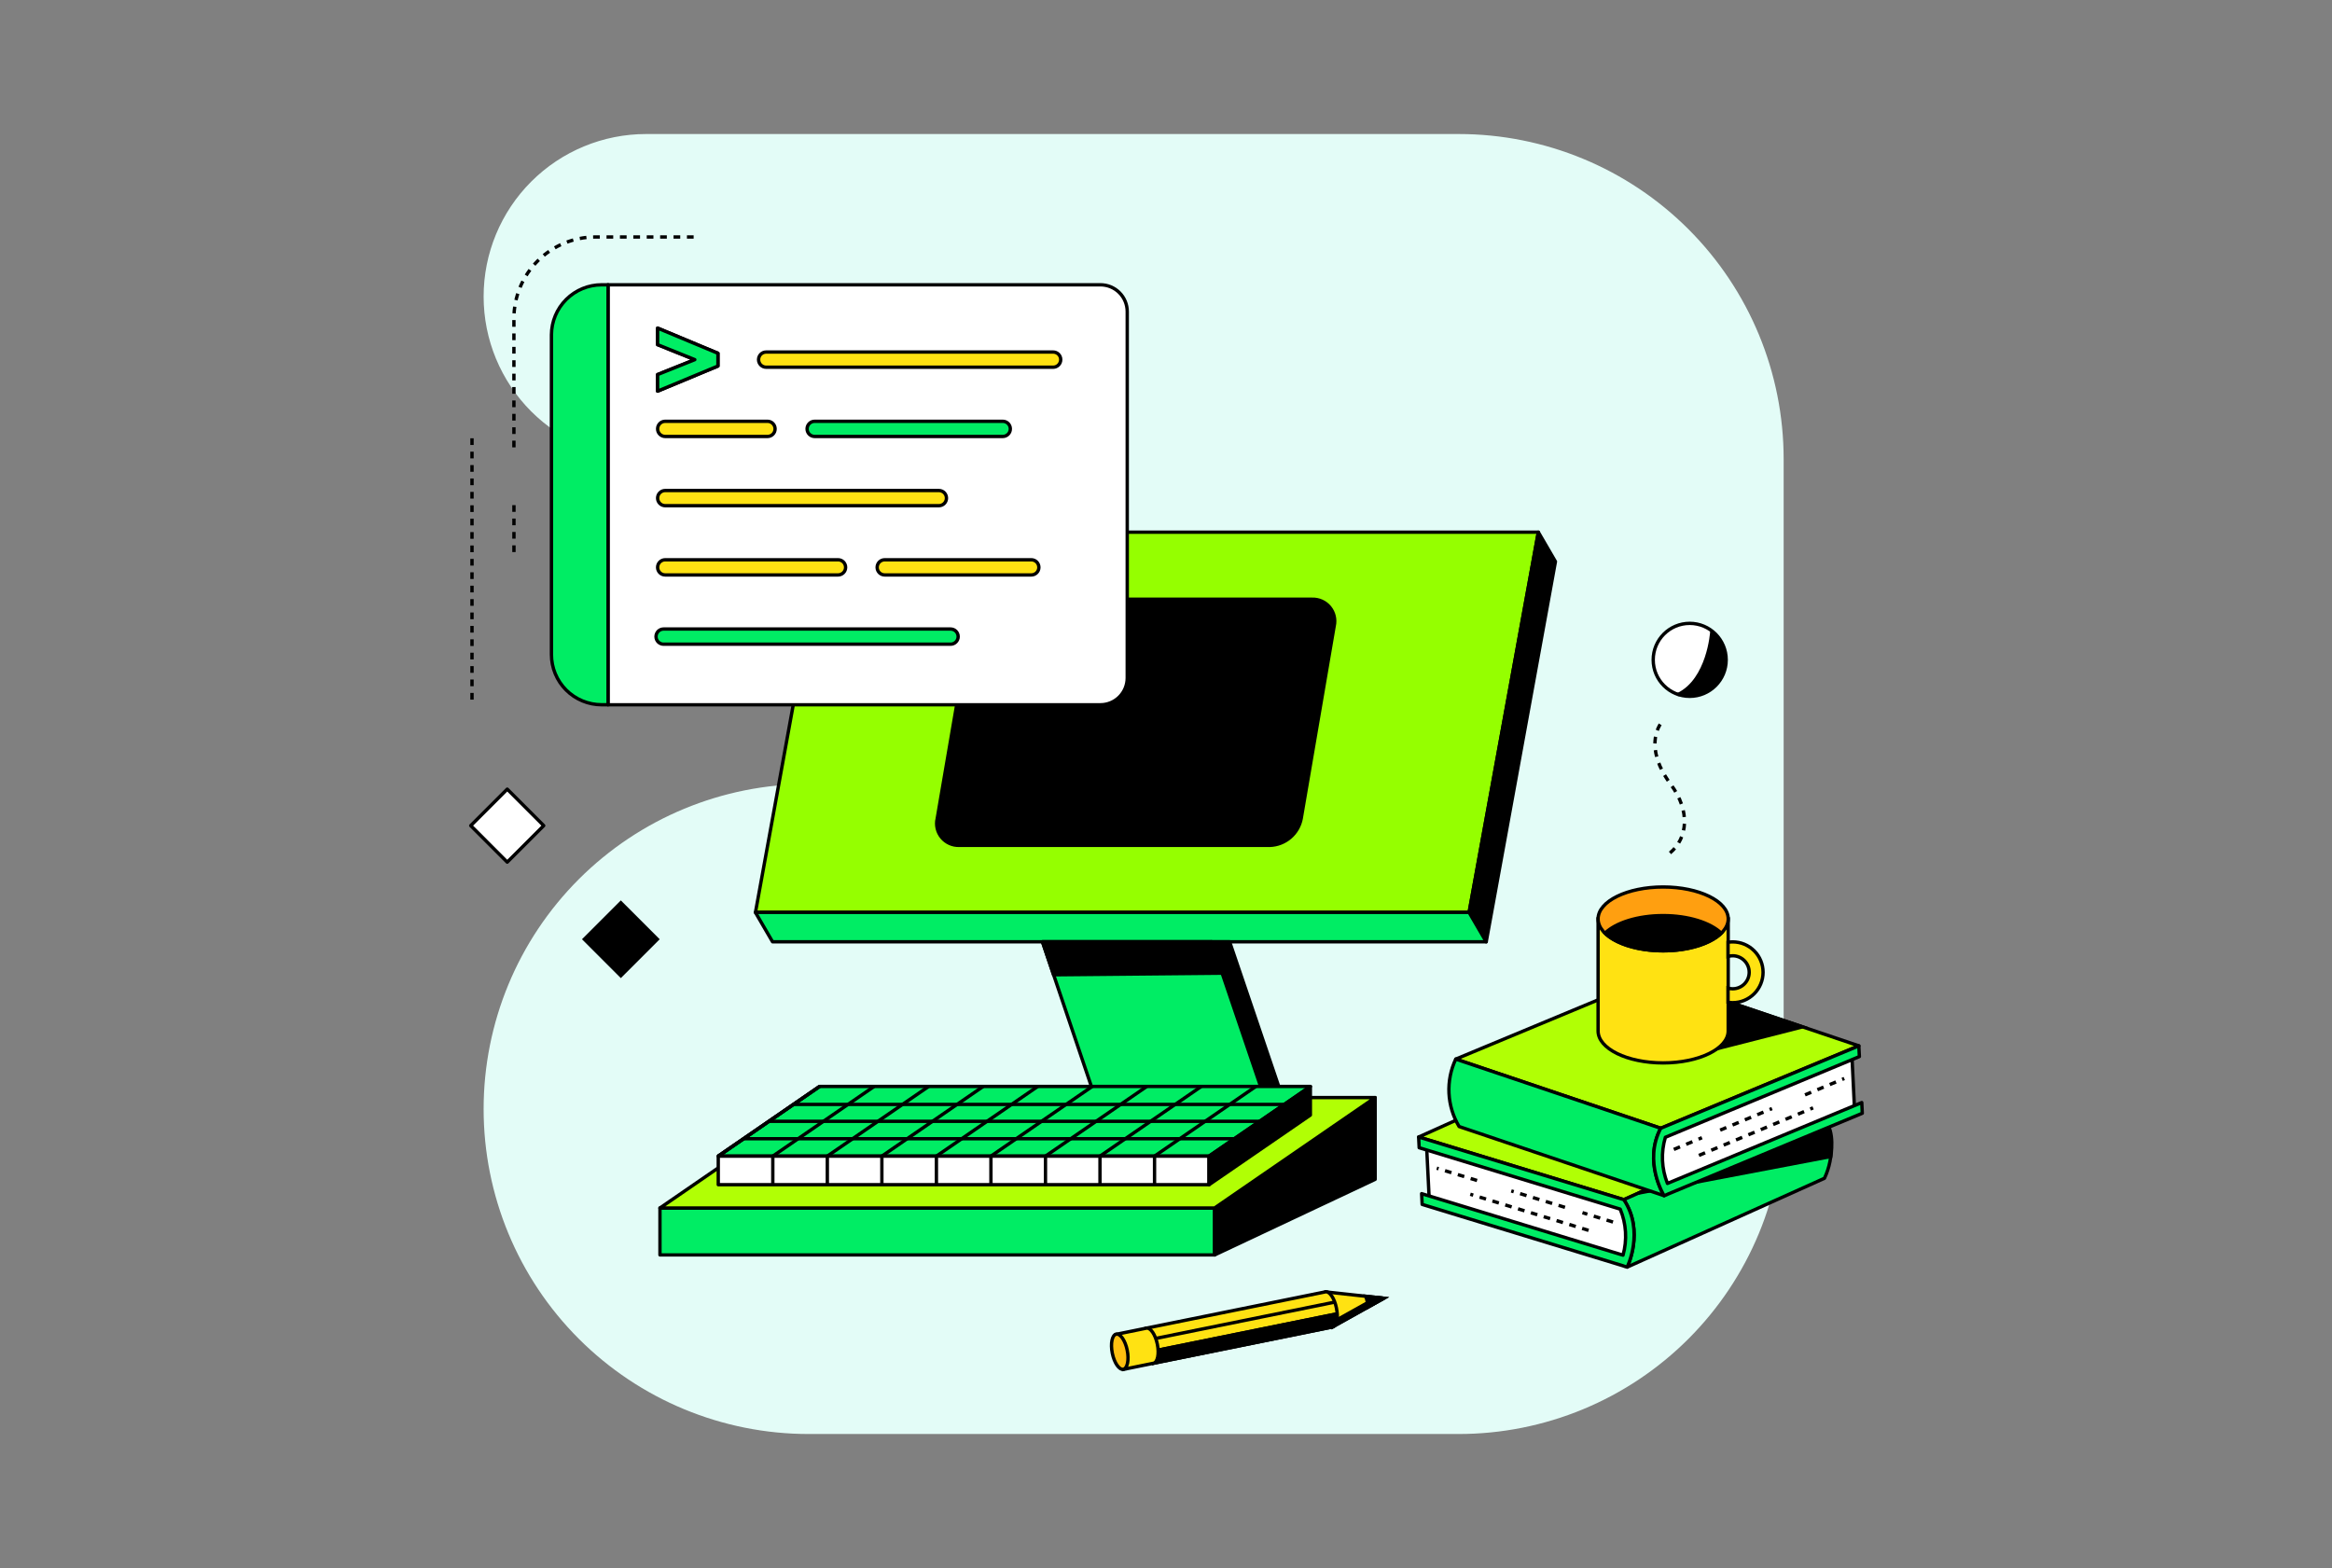 <svg width="696" height="468" viewBox="0 0 696 468" fill="none" xmlns="http://www.w3.org/2000/svg">
<rect x="0" y="0" width="696" height="468" fill="#808080" stroke="none"/>
<g clip-path="url(#clip0_4609_2656)">
<path d="M192.84 40H435.34C461.066 40 485.738 50.22 503.929 68.411C522.12 86.602 532.34 111.274 532.34 137V331C532.34 343.738 529.831 356.352 524.956 368.12C520.081 379.889 512.936 390.582 503.929 399.589C494.922 408.597 484.229 415.742 472.46 420.616C460.692 425.491 448.078 428 435.34 428H241.34C215.614 428 190.942 417.78 172.75 399.589C154.559 381.398 144.34 356.726 144.34 331C144.34 305.274 154.559 280.602 172.75 262.411C190.942 244.22 215.614 234 241.34 234H289.84C302.703 234 315.039 228.89 324.135 219.795C333.23 210.699 338.34 198.363 338.34 185.5C338.34 172.637 333.23 160.301 324.135 151.205C315.039 142.11 302.703 137 289.84 137H192.84C179.977 137 167.641 131.89 158.545 122.795C149.45 113.699 144.34 101.363 144.34 88.5C144.34 75.637 149.45 63.301 158.545 54.205C167.641 45.11 179.977 40 192.84 40V40Z" fill="#E3FCF7"/>
<path d="M225.47 272.32H438.47L459.13 158.84H246.13L225.47 272.32Z" fill="#95FF00" stroke="black" stroke-linejoin="round"/>
<path d="M438.46 272.32L443.57 281.09L464.23 167.61L459.13 158.84L438.46 272.32Z" fill="black" stroke="black" stroke-linejoin="round"/>
<path d="M443.57 281.09H230.57L225.46 272.32H438.46L443.57 281.09Z" fill="#00ED64" stroke="black" stroke-linejoin="round"/>
<path d="M377.68 328.41L361.62 281.09H366.99L383.05 328.41H377.68Z" fill="black" stroke="black" stroke-linejoin="round"/>
<path d="M311.13 281.09L327.13 328.41H377.64L361.58 281.09H311.13Z" fill="#00ED64" stroke="black" stroke-linejoin="round"/>
<path d="M364.8 290.46L314.45 290.94L311.13 281.09H361.64L364.8 290.46Z" fill="black" stroke="black" stroke-linejoin="round"/>
<path d="M279.72 244.31L289.56 186.85C289.978 184.656 291.129 182.67 292.824 181.216C294.519 179.763 296.658 178.929 298.89 178.85H391.59C392.592 178.815 393.588 179.012 394.502 179.423C395.416 179.835 396.223 180.451 396.861 181.224C397.498 181.997 397.95 182.907 398.181 183.882C398.411 184.858 398.414 185.873 398.19 186.85L388.35 244.31C387.932 246.504 386.781 248.49 385.086 249.944C383.39 251.397 381.252 252.232 379.02 252.31H286.31C285.308 252.345 284.312 252.149 283.398 251.737C282.484 251.325 281.677 250.709 281.039 249.936C280.401 249.163 279.95 248.253 279.719 247.278C279.489 246.302 279.486 245.287 279.71 244.31H279.72Z" fill="black" stroke="black" stroke-miterlimit="10"/>
<path d="M336.43 93V202.35C336.43 204.472 335.587 206.507 334.087 208.007C332.586 209.507 330.551 210.35 328.43 210.35H181.43V85H328.43C330.551 85 332.586 85.843 334.087 87.343C335.587 88.843 336.43 90.878 336.43 93Z" fill="white" stroke="black" stroke-linecap="round" stroke-linejoin="round"/>
<path d="M179.58 85H181.48V210.34H179.58C175.602 210.34 171.787 208.76 168.973 205.947C166.16 203.134 164.58 199.318 164.58 195.34V99.92C164.601 95.956 166.191 92.161 169.002 89.365C171.812 86.569 175.616 85 179.58 85V85Z" fill="#00ED64" stroke="black" stroke-linecap="round" stroke-linejoin="round"/>
<path d="M362.52 360.54H196.97V374.55H362.52V360.54Z" fill="#00ED64" stroke="black" stroke-linecap="round" stroke-linejoin="round"/>
<path d="M362.51 374.55L410.42 351.99V327.59L362.51 360.54V374.55Z" fill="black" stroke="black" stroke-linecap="round" stroke-linejoin="round"/>
<path d="M362.51 360.54H196.97L244.88 327.59H410.42L362.51 360.54Z" fill="#B1FF05" stroke="black" stroke-linecap="round" stroke-linejoin="round"/>
<path d="M360.85 345.06H214.37L244.6 324.27H391.09L360.85 345.06Z" fill="#00ED64" stroke="black" stroke-linecap="round" stroke-linejoin="round"/>
<path d="M246.92 345.06L277.15 324.27" stroke="black" stroke-miterlimit="10"/>
<path d="M230.65 345.06L260.88 324.27" stroke="black" stroke-miterlimit="10"/>
<path d="M214.37 345.06L244.6 324.27" stroke="black" stroke-miterlimit="10"/>
<path d="M263.2 345.06L293.43 324.27" stroke="black" stroke-miterlimit="10"/>
<path d="M279.48 345.06L309.71 324.27" stroke="black" stroke-miterlimit="10"/>
<path d="M295.75 345.06L325.98 324.27" stroke="black" stroke-miterlimit="10"/>
<path d="M312.03 345.06L342.26 324.27" stroke="black" stroke-miterlimit="10"/>
<path d="M328.3 345.06L358.53 324.27" stroke="black" stroke-miterlimit="10"/>
<path d="M344.58 345.06L374.81 324.27" stroke="black" stroke-miterlimit="10"/>
<path d="M214.37 345.06L244.6 324.27" stroke="black" stroke-miterlimit="10"/>
<path d="M360.85 345.06H214.37V353.59H360.85V345.06Z" fill="white" stroke="black" stroke-linecap="round" stroke-linejoin="round"/>
<path d="M360.85 353.6L391.09 332.81V324.27L360.85 345.06V353.6Z" fill="black" stroke="black" stroke-linecap="round" stroke-linejoin="round"/>
<path d="M236.82 329.63H383.3" stroke="black" stroke-miterlimit="10"/>
<path d="M229.49 334.67H375.97" stroke="black" stroke-miterlimit="10"/>
<path d="M221.93 339.87H368.41" stroke="black" stroke-miterlimit="10"/>
<path d="M230.65 345.06V353.6" stroke="black" stroke-miterlimit="10"/>
<path d="M246.92 345.06V353.6" stroke="black" stroke-miterlimit="10"/>
<path d="M263.2 345.06V353.6" stroke="black" stroke-miterlimit="10"/>
<path d="M279.48 345.06V353.6" stroke="black" stroke-miterlimit="10"/>
<path d="M295.75 345.06V353.6" stroke="black" stroke-miterlimit="10"/>
<path d="M312.03 345.06V353.6" stroke="black" stroke-miterlimit="10"/>
<path d="M328.3 345.06V353.6" stroke="black" stroke-miterlimit="10"/>
<path d="M344.58 345.06V353.6" stroke="black" stroke-miterlimit="10"/>
<path d="M368.41 339.87V348.4" stroke="black" stroke-miterlimit="10"/>
<path d="M375.97 334.67V343.2" stroke="black" stroke-miterlimit="10"/>
<path d="M383.3 329.63V338.16" stroke="black" stroke-miterlimit="10"/>
<path d="M196.27 111.79L207.37 107.34L196.27 102.87V97.93L214.27 105.44V109.25L196.27 116.74V111.79Z" fill="#00ED64" stroke="black" stroke-linecap="round" stroke-linejoin="round"/>
<path d="M196.27 111.79L207.37 107.34L196.27 102.87V97.93L214.27 105.44V109.25L196.27 116.74V111.79Z" fill="#00ED64" stroke="black" stroke-linecap="round" stroke-linejoin="round"/>
<path d="M314.32 105.07H228.66C227.412 105.07 226.4 106.082 226.4 107.33V107.34C226.4 108.588 227.412 109.6 228.66 109.6H314.32C315.569 109.6 316.58 108.588 316.58 107.34V107.33C316.58 106.082 315.569 105.07 314.32 105.07Z" fill="#FFE212" stroke="black" stroke-miterlimit="10"/>
<path d="M283.71 187.74H198.05C196.802 187.74 195.79 188.752 195.79 190V190.01C195.79 191.258 196.802 192.27 198.05 192.27H283.71C284.958 192.27 285.97 191.258 285.97 190.01V190C285.97 188.752 284.958 187.74 283.71 187.74Z" fill="#00ED64" stroke="black" stroke-linecap="round" stroke-linejoin="round"/>
<path d="M280.22 146.4H198.53C197.281 146.4 196.27 147.412 196.27 148.66V148.67C196.27 149.918 197.281 150.93 198.53 150.93H280.22C281.468 150.93 282.48 149.918 282.48 148.67V148.66C282.48 147.412 281.468 146.4 280.22 146.4Z" fill="#FFE212" stroke="black" stroke-miterlimit="10"/>
<path d="M250.12 167.07H198.53C197.281 167.07 196.27 168.082 196.27 169.33V169.34C196.27 170.588 197.281 171.6 198.53 171.6H250.12C251.368 171.6 252.38 170.588 252.38 169.34V169.33C252.38 168.082 251.368 167.07 250.12 167.07Z" fill="#FFE212" stroke="black" stroke-miterlimit="10"/>
<path d="M307.8 167.07H264.05C262.802 167.07 261.79 168.082 261.79 169.33V169.34C261.79 170.588 262.802 171.6 264.05 171.6H307.8C309.048 171.6 310.06 170.588 310.06 169.34V169.33C310.06 168.082 309.048 167.07 307.8 167.07Z" fill="#FFE212" stroke="black" stroke-miterlimit="10"/>
<path d="M229.07 125.74H198.53C197.281 125.74 196.27 126.752 196.27 128V128.01C196.27 129.258 197.281 130.27 198.53 130.27H229.07C230.318 130.27 231.33 129.258 231.33 128.01V128C231.33 126.752 230.318 125.74 229.07 125.74Z" fill="#FFE212" stroke="black" stroke-miterlimit="10"/>
<path d="M299.28 125.74H243.14C241.892 125.74 240.88 126.752 240.88 128V128.01C240.88 129.258 241.892 130.27 243.14 130.27H299.28C300.528 130.27 301.54 129.258 301.54 128.01V128C301.54 126.752 300.528 125.74 299.28 125.74Z" fill="#00ED64" stroke="black" stroke-linecap="round" stroke-linejoin="round"/>
<path d="M423.43 339.35L484.66 358.06L543.54 331.54L482.31 312.83L423.43 339.35Z" fill="#B1FF05" stroke="black" stroke-linecap="round" stroke-linejoin="round"/>
<path d="M485.64 378.18C485.64 378.18 490.93 367.54 484.64 358.05L543.52 331.54C545.328 334.555 546.366 337.969 546.54 341.48C546.715 344.991 546.021 348.491 544.52 351.67L485.64 378.18Z" fill="#00ED64" stroke="black" stroke-linejoin="round"/>
<path d="M426.56 357.98L485.92 376.31L485.1 359.43L425.73 341.09L426.56 357.98Z" fill="white" stroke="black" stroke-miterlimit="10"/>
<path d="M483.56 360.88L423.56 342.55L423.4 339.35L484.64 358.05C490.91 367.53 485.64 378.17 485.64 378.17C485.232 378.094 484.833 377.974 484.45 377.81L424.45 359.47L424.29 356.26L484.4 374.62C485.672 370.076 485.376 365.236 483.56 360.88V360.88Z" fill="#00ED64" stroke="black" stroke-linecap="round" stroke-linejoin="round"/>
<path d="M440.84 352.33L428.82 348.66" stroke="black" stroke-miterlimit="10" stroke-dasharray="2 2"/>
<path d="M467.08 360.35L451.05 355.45" stroke="black" stroke-miterlimit="10" stroke-dasharray="2 2"/>
<path d="M481.41 364.73L472.3 361.94" stroke="black" stroke-miterlimit="10" stroke-dasharray="2 2"/>
<path d="M474.12 367.22L438.82 356.44" stroke="black" stroke-miterlimit="10" stroke-dasharray="2 2"/>
<path d="M488.97 356.11L546.41 345.18C546.41 345.18 547.77 337.37 544.63 334.71L488.97 356.11Z" fill="black" stroke="black" stroke-miterlimit="10"/>
<path d="M554.78 312.14L495.67 336.74L434.49 316.1L493.6 291.5L554.78 312.14Z" fill="#B1FF05" stroke="black" stroke-linejoin="round"/>
<path d="M496.65 356.87C496.65 356.87 490.35 346.8 495.65 336.74L434.48 316.1C432.978 319.279 432.284 322.779 432.458 326.29C432.632 329.802 433.67 333.216 435.48 336.23L496.65 356.87Z" fill="#00ED64" stroke="black" stroke-linejoin="round"/>
<path d="M553.49 330.99L496.2 355.04L495.37 338.15L552.67 314.1L553.49 330.99Z" fill="white" stroke="black" stroke-miterlimit="10"/>
<path d="M497.04 339.44L554.94 315.35L554.78 312.15L495.66 336.74C490.35 346.8 496.66 356.87 496.66 356.87C497.059 356.749 497.444 356.588 497.81 356.39L555.81 332.27L555.66 329.07L497.66 353.21C495.91 348.82 495.692 343.969 497.04 339.44V339.44Z" fill="#00ED64" stroke="black" stroke-linejoin="round"/>
<path d="M538.72 326.77L550.43 321.9" stroke="black" stroke-miterlimit="10" stroke-dasharray="2 2"/>
<path d="M513.39 337.3L528.87 330.87" stroke="black" stroke-miterlimit="10" stroke-dasharray="2 2"/>
<path d="M499.56 343.06L507.96 339.57" stroke="black" stroke-miterlimit="10" stroke-dasharray="2 2"/>
<path d="M507.05 344.84L541.13 330.66" stroke="black" stroke-miterlimit="10" stroke-dasharray="2 2"/>
<path d="M504.3 207.83C510.315 207.83 515.19 202.954 515.19 196.94C515.19 190.925 510.315 186.05 504.3 186.05C498.286 186.05 493.41 190.925 493.41 196.94C493.41 202.954 498.286 207.83 504.3 207.83Z" fill="white" stroke="black" stroke-linejoin="round"/>
<path d="M510.89 188.69C510.89 188.69 509.95 202.85 500.89 207.26C504.33 207.45 511.32 207.38 513.66 201.56C516 195.74 513.71 191.69 510.89 188.69Z" fill="black" stroke="black" stroke-linejoin="round"/>
<path d="M498.43 254.57C503.73 250.12 504.53 242.08 498.71 234.18C492.92 226.48 492.95 219.75 495.84 215.66" stroke="black" stroke-miterlimit="10" stroke-dasharray="2 2"/>
<path d="M512.56 312.97L537.98 306.48L511.48 297.54L512.56 312.97Z" fill="black" stroke="black" stroke-miterlimit="10"/>
<path d="M476.96 274.26V307.71C476.96 312.97 485.65 317.24 496.37 317.24C507.09 317.24 515.79 312.97 515.79 307.71V274.26H476.96Z" fill="#FFE212" stroke="black" stroke-miterlimit="10"/>
<path d="M496.38 283.79C507.105 283.79 515.8 279.523 515.8 274.26C515.8 268.997 507.105 264.73 496.38 264.73C485.655 264.73 476.96 268.997 476.96 274.26C476.96 279.523 485.655 283.79 496.38 283.79Z" fill="#FF9F10" stroke="black" stroke-miterlimit="10"/>
<path d="M479.02 278.53C482.21 281.64 488.78 283.78 496.37 283.78C503.96 283.78 510.529 281.64 513.729 278.53C510.529 275.41 503.96 273.27 496.37 273.27C488.78 273.27 482.21 275.41 479.02 278.53Z" fill="black" stroke="black" stroke-miterlimit="10"/>
<path d="M517.13 281.12C516.668 281.121 516.206 281.158 515.75 281.23V285.46C516.198 285.327 516.663 285.26 517.13 285.26C518.438 285.26 519.691 285.78 520.616 286.704C521.541 287.629 522.06 288.883 522.06 290.19C522.06 291.498 521.541 292.752 520.616 293.676C519.691 294.601 518.438 295.12 517.13 295.12C516.663 295.12 516.198 295.053 515.75 294.92V299.14C516.206 299.216 516.668 299.256 517.13 299.26C519.536 299.26 521.843 298.305 523.543 296.604C525.244 294.903 526.2 292.596 526.2 290.19C526.2 287.785 525.244 285.478 523.543 283.777C521.843 282.076 519.536 281.12 517.13 281.12V281.12Z" fill="#FFE212" stroke="black" stroke-miterlimit="10"/>
<path d="M413.01 387.48L395.54 385.57L397.67 396.05L413.01 387.48Z" fill="#FFE212" stroke="black" stroke-linejoin="round"/>
<path d="M410.95 387.25L413.01 387.48L397.67 396.05L397.41 394.81L410.95 387.25Z" fill="black" stroke="black" stroke-miterlimit="10"/>
<path d="M408.06 388.48C407.954 387.94 407.807 387.408 407.62 386.89L413.01 387.48L408.28 390.12C408.243 389.569 408.169 389.021 408.06 388.48Z" fill="black" stroke="black" stroke-miterlimit="10"/>
<path d="M342.13 396.41L395.58 385.57C396.8 385.32 398.27 387.47 398.86 390.36C399.45 393.25 398.93 395.8 397.7 396.05L344.26 406.88L342.13 396.41Z" fill="#FFE212" stroke="black" stroke-miterlimit="10"/>
<path d="M399.05 392.13C399.15 394.23 398.63 395.85 397.66 396.05L344.22 406.88L343.51 403.39L399.05 392.13Z" fill="black" stroke="black" stroke-miterlimit="10"/>
<path d="M333.13 398.24L342.13 396.41C343.36 396.16 344.83 398.31 345.42 401.2C346.01 404.09 345.48 406.64 344.26 406.88L335.26 408.71L333.13 398.24Z" fill="#FFE212" stroke="black" stroke-miterlimit="10"/>
<path d="M335.263 408.67C336.491 408.421 337.012 405.876 336.425 402.985C335.839 400.095 334.367 397.954 333.139 398.203C331.91 398.453 331.389 400.998 331.976 403.888C332.562 406.778 334.034 408.919 335.263 408.67Z" fill="#FFC010" stroke="black" stroke-miterlimit="10"/>
<path d="M398.34 388.64L344.9 399.48" stroke="black" stroke-miterlimit="10"/>
<path d="M345.61 402.97L399.05 392.13" stroke="black" stroke-miterlimit="10"/>
<path d="M207.02 70.73H177.7C171.258 70.727 165.078 73.282 160.518 77.832C155.958 82.383 153.39 88.558 153.38 95V134.2" stroke="black" stroke-miterlimit="10" stroke-dasharray="2 2"/>
<path d="M153.39 150.77V165.91" stroke="black" stroke-miterlimit="10" stroke-dasharray="2 2"/>
<path d="M196.184 280.331L185.295 269.442L174.405 280.331L185.295 291.221L196.184 280.331Z" fill="black" stroke="black" stroke-miterlimit="10"/>
<path d="M162.277 246.422L151.388 235.533L140.498 246.422L151.388 257.312L162.277 246.422Z" fill="white" stroke="black" stroke-linecap="round" stroke-linejoin="round"/>
<path d="M140.87 130.81V210.34" stroke="black" stroke-miterlimit="10" stroke-dasharray="2 2"/>
</g>
<defs>
<clipPath id="clip0_4609_2656">
<rect width="416.27" height="388" fill="white" transform="translate(140 40)"/>
</clipPath>
</defs>
</svg>

